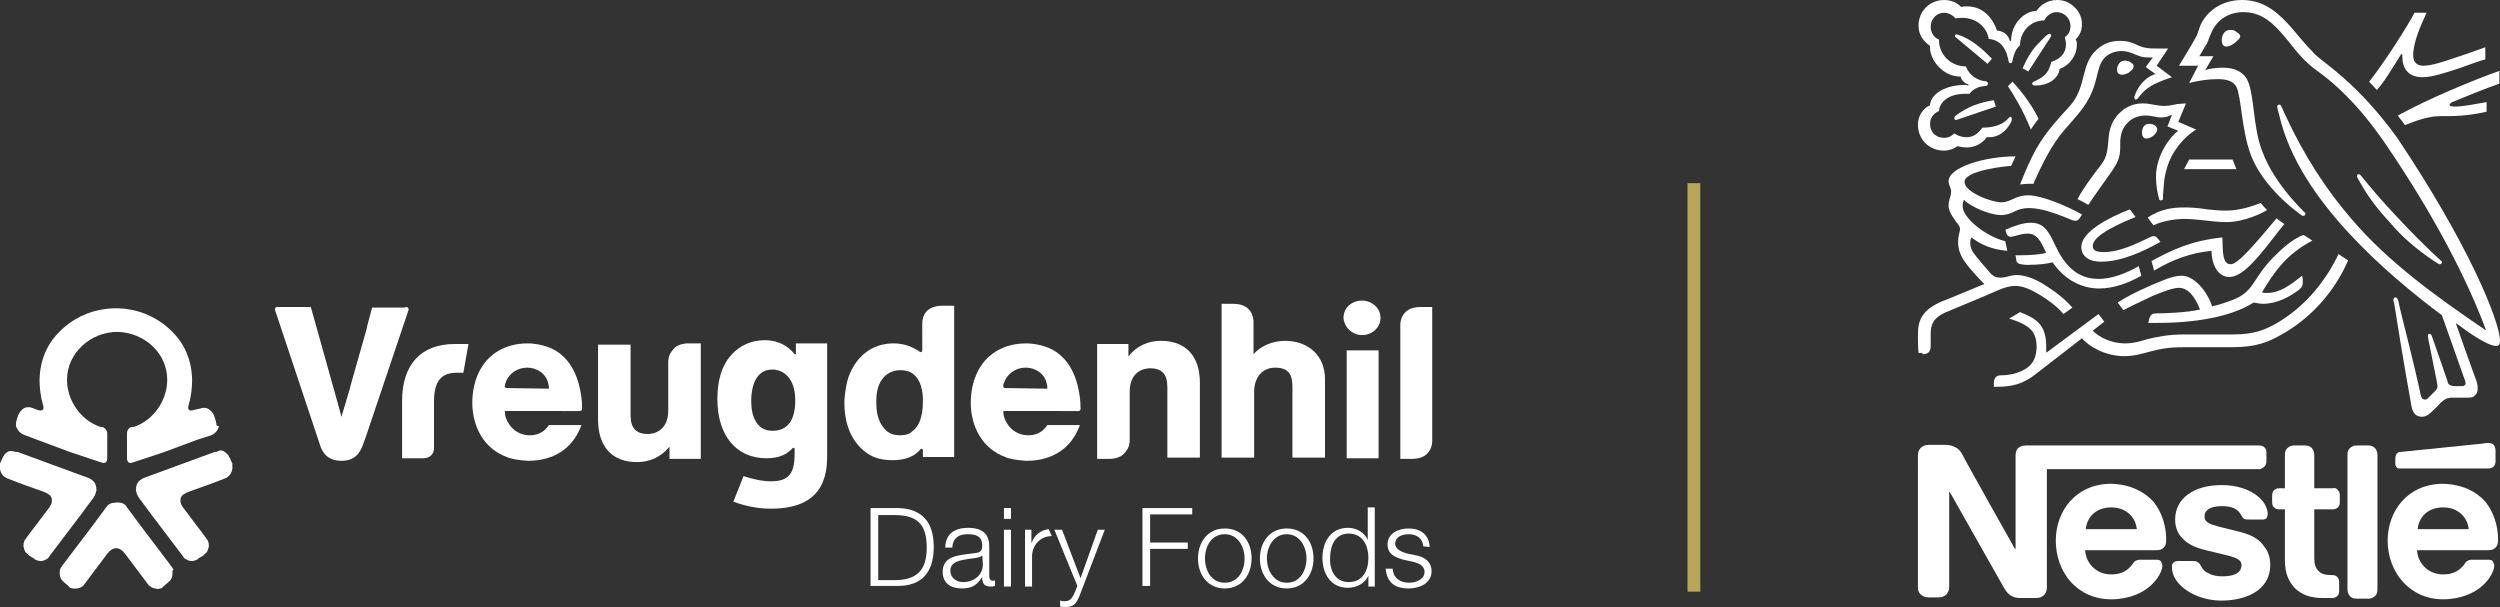 <?xml version="1.0" encoding="utf-8"?>
<!-- Generator: Adobe Illustrator 28.0.0, SVG Export Plug-In . SVG Version: 6.00 Build 0)  -->
<svg version="1.1" id="Layer_1" xmlns="http://www.w3.org/2000/svg" xmlns:xlink="http://www.w3.org/1999/xlink" x="0px" y="0px"
	 viewBox="0 0 391.7 95.1" style="enable-background:new 0 0 391.7 95.1;" xml:space="preserve">
<rect x="0" y="0" width="391.7" height="95.1" fill="#333333" stroke="none"/>
<style type="text/css">
	.st0{fill:#B8A756;}
	.st1{fill:#FFFFFF;}
</style>
<g>
	<path class="st0" d="M266.4,28.7h-2v64h2V28.7z"/>
	<path class="st1" d="M375.7,18.1c0.1,0.2,1,1.3,1.1,1.5c2-0.8,3.8-1.4,5.5-1.4c2.3,0,4.2,0,7.3-0.7V16c-1.8,0.3-3.7,0.7-4.9,0.7
		c-0.7,0-0.9-0.1-0.9-0.3c0-0.1,0.1-0.2,0.4-0.4c1.9-0.8,5.4-2.2,7.4-2.9v-2C387.4,12.6,380.4,15.5,375.7,18.1L375.7,18.1z"/>
	<path class="st1" d="M354.2,31.8c-1,0.4-3.2,1.2-5.4,1.2c-1.1,0-2-0.1-3-0.2c-1.2-0.2-2.4-0.3-3.5-0.3c-1.7,0-3.8,0.2-5.8,1.6
		l0.9,1.2c1.4-0.7,3.6-1,4.7-1c1,0,2.1,0.1,3,0.2c1.1,0.1,2.4,0.3,3.7,0.3c3,0,6-1.6,6.4-1.9C354.9,32.6,354.5,32.2,354.2,31.8
		L354.2,31.8z"/>
	<path class="st1" d="M338,20.3c0-0.2-0.1-0.4-0.3-0.6c-0.3-0.2-0.6-0.3-0.9-0.3c-0.7,0-1,0.4-1.1,0.8c-0.1,0.2-0.1,0.4-0.1,0.5
		c0,0.6,0.2,1,0.7,1C336.8,21.8,338,21,338,20.3L338,20.3z"/>
	<path class="st1" d="M356.1,40.4c-3.2,3.3-2.9,5.3-6.3,6.6c-0.8,0.3-1.9,0.7-3.2,1c-0.8-2.4-2.8-4.8-4.8-4.8c-1.4,0-3.1,0.8-5,1.6
		c-2.3,1-4.3,2.1-5,2.6l0.9,1.2c0.7-0.4,2.6-1.3,4.5-2.2c1.7-0.7,3.2-1.3,4.2-1.3c1.7,0,2.7,1.9,3.3,3.4c-2.2,0.5-5.7,0.6-6.8,0.6
		c-0.5,0-0.7,0.1-0.8,0.2s-0.3,0.4-0.4,0.8l-0.1,0.5h1.2c6,0,11.7-0.9,15.3-3.2c0.5,0.1,1,0.2,1.5,0.2c2.1,0,4.2-1.1,5.6-2.2
		c0.5-0.4,0.6-0.7,0.6-1.1c0-0.2,0-0.3,0-0.5l-0.1-0.6c-1.9,1.5-3.5,2.7-5.5,2.7c-0.3,0-0.6,0-0.8-0.1c1.9-3.1,3.7-5.9,7.9-8.1
		c-0.4-0.3-1.1-0.7-1.4-0.9C359.1,37.5,357.5,39,356.1,40.4L356.1,40.4z"/>
	<path class="st1" d="M381.2,40.8l0.8,0.5c0.1,0.1,0.2,0.1,0.3,0.1c0.2,0,0.3-0.2,0.3-0.3c0-0.1,0-0.2-0.1-0.2
		c-2.3-2.1-4.9-4.7-7.2-7.2c-1.9-2-3.7-4.1-5.4-6.2c-0.1-0.1-0.2-0.2-0.3-0.2c-0.2,0-0.3,0.1-0.3,0.3c0,0.2,0.2,0.5,0.6,1.2
		c1.2,2.1,2.7,4.1,4.6,6.1C376.3,37.1,378.7,39.1,381.2,40.8L381.2,40.8z"/>
	<path class="st1" d="M334.6,34l-0.9-1.2c-3.6,1.4-7.6,3.6-7.6,5.9c0,1.3,1,2.3,3.1,2.3c3.2,0,6.6-1.6,9.3-3.1l-0.4-0.5
		c-0.2-0.3-0.4-0.4-0.7-0.4c-0.2,0-0.4,0.1-0.6,0.2c-2.3,1.1-4.8,2.3-7.2,2.3c-1.4,0-1.7-0.4-1.7-1C327.9,36.8,332.4,34.9,334.6,34
		L334.6,34z"/>
	<path class="st1" d="M349.5,41.4c-1.4,0-1.2-2.3-1.3-4.2c-4.8,0.5-7.8,1.9-11.1,3.7l0.4,1.5c3-1.8,5.9-2.8,9-3.1
		c0,1.8,0.8,4.1,2.8,4.1c2.2,0,4.8-3.4,7.8-7.3l0.8-1c-0.4-0.3-0.9-0.6-1.2-0.9C353.4,38.1,350.7,41.4,349.5,41.4L349.5,41.4z"/>
	<path class="st1" d="M343,25l-0.8,1.5h8.2l-0.6-1.5H343z"/>
	<path class="st1" d="M362.7,8.5c-1.6-1.6-2.9-3.3-3.7-4.2c-1.7-1.9-4-4.3-7.7-4.3s-6,2.3-6.7,4.4c-0.2,0.6-0.4,1.3-0.6,1.5
		c-0.3,0.6-1.9,3.3-2.6,4.4h3L343,13c1.7-0.4,2.9-0.6,4.5-0.6c1.4,0,2.4,0.3,2.9,1.2c0.8,1.7,0.8,6.7,2.2,10.5
		c1.3,3.6,4.5,7.1,8.1,9.7c0,0,0.1,0,0.2,0c0.2,0,0.3-0.1,0.3-0.3c0-0.1,0-0.2-0.1-0.2c-3-3-5.5-6.3-6.8-10
		c-1.3-3.6-1.1-8.6-2.2-10.8c-0.8-1.5-2.4-1.9-3.8-1.9c-1.2,0-2.3,0.2-2.8,0.4l1.3-2.2h-2.2c0.5-0.8,0.9-1.6,1.2-2
		c0.2-0.4,0.3-0.9,0.6-1.5c0.8-2.1,2.7-3.4,5.1-3.4c3,0,4.8,1.9,6.5,3.9c0.8,0.9,2.1,2.8,3.7,4.2c1,1,3,2,6.1,5.2
		c1.8,1.8,3.8,4.2,6,7.4c7.7,11.3,12.8,21.3,15.7,29.1h-0.1c-8.1-5.5-15.2-10.7-20.8-17.2c-4-4.6-7.5-9.9-10.6-16.6
		c-0.2-0.5-0.4-0.9-0.6-1.3c-0.1-0.2-0.2-0.2-0.3-0.2c-0.2,0-0.3,0.1-0.3,0.3c0,0.2,0.1,0.6,0.3,1.3c1.6,7,6.1,13.3,10.9,18.5
		s10.2,9.6,14.6,12.9l3.5,9.9c0.1,0.2,0.2,0.5,0.2,0.7s0,0.3-0.2,0.4c-0.1,0.1-0.2,0.1-0.5,0.1h-1c-0.4,0-0.6-0.1-0.8-0.2
		c-0.2-0.1-0.3-0.3-0.3-0.5c-0.3-0.9-2.1-6.1-2.5-7.2c-0.1-0.2-0.2-0.3-0.3-0.3c-0.2,0-0.3,0.1-0.3,0.3c0,0.1,0,0.3,0.1,0.7
		c0.5,2.4,1,5,1.2,6c0.1,0.5,0.2,0.9,0.2,1.2s-0.1,0.5-0.3,0.7l-1.1,1.1c-0.2,0.3-0.4,0.3-0.6,0.3c-0.3,0-0.5-0.2-0.6-0.6
		c-1.2-5.7-3.1-12.7-3.5-14.7c-0.1-0.4-0.2-0.7-0.5-0.7c-0.2,0-0.3,0.2-0.3,0.4c0,0.1,0,0.3,0.1,0.4c0.3,2,1.5,9.4,2.7,16.1
		c0.2,1.2,0.7,1.8,1.7,1.8c0.4,0,0.9-0.2,1.3-0.6c0.7-0.7,0.9-0.8,1.6-1.6c0.6-0.5,0.9-0.8,1.9-0.8h2.4c0.6,0,0.9-0.1,1.1-0.4
		c0.3-0.2,0.4-0.6,0.4-1.1s-0.1-0.9-0.3-1.4c-0.6-1.6-2.6-7.2-3.1-8.7h0.1c2,1.5,4.9,3.5,6.2,3.5c0.4,0,0.6-0.2,0.6-0.8
		c0-3-4.9-15.1-16.1-31.8C369.3,12.9,364.1,9.9,362.7,8.5L362.7,8.5z"/>
	<path class="st1" d="M376.2,8.5h0.2c0,0.1,0,0.2,0,0.4c0,1.8,0.9,3.2,3.2,3.2c1.4,0,3.6-0.7,5.7-1.4c1.7-0.6,3.3-1.2,4.1-1.4V7.4
		c-0.9,0.3-2.7,1-4.6,1.6c-2,0.7-3.9,1.3-5.1,1.3s-1.6-0.7-1.6-1.7c0-2,1.3-4.9,2.1-6.6h-1.9c-1,2-5,8.2-7.1,10.8l1.2,1.3
		C373.6,12.8,374.9,10.6,376.2,8.5L376.2,8.5z"/>
	<path class="st1" d="M389.9,73.4c0.3,0,0.6-0.1,0.8-0.3c0.2-0.2,0.3-0.5,0.3-0.8v-1.5c0-0.6-0.1-0.9-0.3-1.1
		c-0.2-0.2-0.5-0.3-0.8-0.3c-0.2,0-0.5,0-0.9,0.1l-12.8,1.3c-0.4,0-0.5,0.1-0.7,0.3c-0.1,0.2-0.2,0.4-0.2,0.7v0.8
		c0,0.3,0.1,0.5,0.2,0.6c0.1,0.2,0.3,0.2,0.6,0.2H389.9L389.9,73.4z"/>
	<path class="st1" d="M317.2,57.9c-1.1,0.6-2.4,0.9-3.6,0.9c-0.5,0-0.7,0.1-0.9,0.3c-0.2,0.2-0.3,0.5-0.3,0.9v0.6h0.4
		c2.2,0,4.1-0.3,6.3-2.1l7.1-5.5c1,1.2,3.6,2.8,6.6,2.8c1.7,0,2.8-0.4,4.4-0.8c1.2-0.3,2.4-0.6,5-0.6h7.5c3.8,0,5.7-0.8,7.8-2
		c4.5-2.5,8.3-6.7,10.4-11.6c-0.6-0.4-1.1-0.7-1.5-1c-2.4,5.1-6.1,8.8-9.8,10.9c-1.8,1-3.4,1.7-6.8,1.7h-7.5c-2.7,0-4.4,0.4-5.7,0.7
		c-1.4,0.4-2.3,0.7-3.7,0.7c-2.1,0-4.1-1-5-2l1.8-1.4l-0.9-1.2c-0.5,0.4-6.8,5-8.1,6h-0.1c0-0.3,0-0.6,0-0.9c0-3.5-1.6-4.4-4.1-5.4
		l-1.7,1c3.4,1.1,4.3,2.1,4.3,4.6C319,56.5,318.2,57.3,317.2,57.9L317.2,57.9z"/>
	<path class="st1" d="M315.8,40l0.1,0.7c0,0.3,0.2,0.5,0.4,0.6c0.3,0.1,0.7,0.2,1.4,0.2c1.8,0,3.2-0.2,3.9-0.4
		c2,2.9,4.7,4.1,7.3,4.1c2.2,0,4.5-0.8,6.6-2l-0.4-1.5c-2.1,1.2-4.3,2-6.3,2c-2.2,0-4.1-0.9-5.7-3.3c-0.7-1-1.2-2.3-1.8-3.4
		c-0.8-1.4-1.6-2.1-3.1-2.1c-1.3,0-2.6,0.5-4,1.1l0.1,0.3c0.1,0.5,0.3,0.8,0.8,0.8c0.2,0,0.4-0.1,0.5-0.1c0.8-0.2,1.3-0.4,2.1-0.4
		c1.2,0,1.8,0.7,2.6,2.4l0.3,0.6c-0.8,0.3-2.8,0.4-4.2,0.4L315.8,40L315.8,40z"/>
	<path class="st1" d="M349.4,4.7c-1,0-1.3,1-1.3,1.6c0,0.5,0.2,1,0.7,1s1-0.3,1.5-0.7c0.4-0.4,0.7-0.6,0.7-0.9s-0.3-0.5-0.6-0.7
		C350.1,4.7,349.8,4.7,349.4,4.7L349.4,4.7z"/>
	<path class="st1" d="M371.1,69.8h-1.9c-0.5,0-0.8,0.2-1.1,0.5c-0.2,0.2-0.3,0.5-0.3,1v21c0,0.4,0.1,0.7,0.3,1
		c0.2,0.3,0.6,0.5,1.1,0.5h1.9c0.5,0,0.8-0.2,1.1-0.5c0.2-0.2,0.3-0.5,0.3-1v-21c0-0.4-0.1-0.7-0.3-1
		C371.9,70,371.6,69.8,371.1,69.8z"/>
	<path class="st1" d="M354.8,73.1c0.2-0.2,0.3-0.5,0.3-0.8v-1.4c0-0.4-0.1-0.6-0.3-0.8c-0.2-0.2-0.4-0.3-0.8-0.3h-36.6
		c-0.6,0-1,0.2-1.3,0.5c-0.2,0.3-0.3,0.6-0.3,1.1V86h-0.1c0,0-8-14.2-8.3-14.9c-0.3-0.5-0.6-0.8-1-1s-0.8-0.4-1.6-0.4h-2.6
		c-0.6,0-1,0.2-1.3,0.5c-0.2,0.3-0.4,0.6-0.4,1.1V92c0,0.5,0.1,0.8,0.4,1.1s0.7,0.5,1.3,0.5h1.5c0.6,0,1-0.2,1.3-0.5
		c0.2-0.3,0.4-0.6,0.4-1.1V77.1h0.1c0,0,8.3,14.7,8.6,15.2c0.5,0.8,1.2,1.4,2.4,1.4h2.5c0.6,0,1-0.2,1.3-0.5
		c0.2-0.3,0.4-0.6,0.4-1.1V73.5h33.5C354.3,73.4,354.6,73.3,354.8,73.1L354.8,73.1z"/>
	<path class="st1" d="M330.8,75.8c-5.6,0-8.7,4.3-8.7,8.9c0,4.9,3.3,9.2,8.7,9.2c2.7,0,5.3-1,6.8-2.8c0.7-0.8,1.2-1.8,1.2-2.5
		c0-0.2-0.1-0.4-0.2-0.6c-0.1-0.2-0.3-0.3-0.7-0.3h-2.6c-0.5,0-0.9,0.2-1.1,0.6c-0.8,1.1-1.8,1.7-3.4,1.7c-2.4,0-4-1.8-4.1-3.8h11.2
		c0.5,0,0.8-0.1,1.1-0.4c0.3-0.3,0.4-0.6,0.4-1.3c0-2.1-0.7-4.3-2-5.9C335.9,77,333.8,75.9,330.8,75.8L330.8,75.8z M326.8,82.9
		c0.2-2,1.7-3.4,4-3.4s3.8,1.5,4,3.4H326.8z"/>
	<path class="st1" d="M309.8,7.1c-0.9-0.7-1.9-1.3-3.1-1.7c-0.1,0-0.1,0-0.2,0c-0.2,0-0.2,0.1-0.2,0.2s0,0.2,0.2,0.3
		c1.4,1.2,4.1,3.4,4.9,4.1l0.7-0.8C311.3,8.4,310.6,7.7,309.8,7.1L309.8,7.1z"/>
	<path class="st1" d="M301.2,55.5c1.2,0,1.3-0.7,1.3-1.4c0-0.5,0-1,0-1.6c0-1.3,0.1-2.5,2.2-3.5c0.9-0.4,5.1-2.1,8.3-3.5
		c0.9-0.4,1.8-0.7,2.8-0.7c1.1,0,2.3,0.5,3.8,1.4c1.3,0.8,2.7,1.8,3.7,3l1.4-1c-1.2-1.4-2.8-2.6-4.4-3.6s-3.1-1.5-4.3-1.5
		c-0.5,0-1,0.1-1.3,0.2c-0.4,0.1-0.8,0.2-1.3,0.2c-0.6,0-1.1-0.1-1.8-1c-0.3-0.3-2-2.3-2.4-2.9c-0.2-0.3-0.5-0.8-0.5-1.5
		c0-0.3,0-0.6,0.2-0.9c1.5,1.2,3.3,1.9,5.6,2.1l-0.3-1.5c-3.2-0.8-6.7-3.7-6.7-5.5c0-0.4,0.1-0.7,0.2-1c1.2,1.2,4.2,2.4,5.8,2.4
		c0.9,0,1.6-0.3,2.2-0.6c0.6-0.3,1.3-0.5,2.2-0.5c2.1,0,4.6,1,6.8,1.9c0.1,0,0.3,0.1,0.4,0.1c0.4,0,0.6-0.2,0.8-0.5l0.3-0.5
		c-2.5-1.4-6.4-3-8.4-3c-0.9,0-1.6,0.2-2.2,0.5c-0.7,0.3-1.3,0.6-2,0.6c-1.6,0-5.8-1.6-5.8-3.2c0-1.8,6.6-2.5,7.3-2.5l0.7-1.5
		c-4.8,0-10.5,1.7-10.5,3.9c0,0.6,0.4,1,0.4,1.6c0,0.8-0.4,1.3-0.4,2.2c0,0.6,0.3,1.3,0.8,2c0.4,0.7,1,1.1,1,1.7
		c0,0.4-0.3,0.9-0.3,2c0,2.2,1.2,3.5,3.6,6.1l0.5,0.5c-2,0.8-5.7,2.4-6.6,2.7c-3,1.3-3.8,2.8-3.8,5.2c0,0.9,0,2,0.1,2.9h0.6V55.5z"
		/>
	<path class="st1" d="M382.8,75.8c-5.6,0-8.7,4.3-8.7,8.9c0,4.9,3.4,9.2,8.7,9.2c2.7,0,5.3-1,6.8-2.8c0.7-0.8,1.2-1.8,1.2-2.5
		c0-0.2-0.1-0.4-0.2-0.6c-0.1-0.2-0.3-0.3-0.7-0.3h-2.6c-0.5,0-0.9,0.2-1.1,0.6c-0.8,1.1-1.8,1.7-3.4,1.7c-2.4,0-4-1.8-4.1-3.8h11.2
		c0.5,0,0.8-0.1,1.1-0.4c0.3-0.3,0.4-0.6,0.4-1.3c0-2.1-0.7-4.3-2-5.9C388,77,385.8,75.9,382.8,75.8L382.8,75.8z M378.8,82.9
		c0.2-2,1.7-3.4,4-3.4s3.8,1.5,4,3.4H378.8z"/>
	<path class="st1" d="M341.1,16.3c-0.8,0.2-1.4,0.3-2.1,0.3c-0.4,0-1-0.1-1.6-0.2c-0.5-0.1-1-0.2-1.7-0.2c-1.3,0-2.6,0.5-3.5,1.4
		c-1.7,1.6-1.8,3.4-1.9,4.9c-0.2,2.1-0.5,2.6-1.7,4.1c-0.9,1.2-2.2,2.9-3.1,4.6c0.3,0.1,1.3,0.7,1.7,0.9c1.1-1.7,2.6-3.7,3.7-5.3
		c0.9-1.4,1.3-2,1.3-3.9c0-0.3,0-0.6,0-0.9c0.1-1,0.3-2,1.3-2.9c0.7-0.7,1.7-1,2.7-1s1.5,0.3,2.4,0.3c0.6,0,1-0.1,1.4-0.3l0.3-0.1
		l-0.7,1.8l1.7,0.7c-1.1,0.7-3.5,3.7-3.5,7.2c0,1.3,0.2,2.4,0.5,3.5c0,0.1,0.1,0.2,0.3,0.2c0.2,0,0.3-0.1,0.3-0.3v-0.4
		c0.1-1.1,0.1-2.8,0.6-4.3c0.7-2.6,2.7-5,4.6-6.1l-2.8-1.2l1.2-2.9L341.1,16.3L341.1,16.3z"/>
	<path class="st1" d="M351.2,83.4l-3.6-0.9c-1.5-0.4-2.2-0.7-2.2-1.6s0.8-1.6,2.7-1.6c1.1,0,2.1,0.2,2.7,0.9
		c0.5,0.6,0.4,0.8,0.8,1.1c0.2,0.1,0.5,0.1,1,0.1h1.8c0.3,0,0.5,0,0.7-0.2c0.1-0.1,0.2-0.4,0.2-0.7c0-0.8-0.5-1.9-1.5-2.7
		c-1.3-1.1-3.3-1.8-5.7-1.8c-4.4,0-7.3,2.1-7.3,5.4c0,1.2,0.4,2.2,1.1,2.9c0.8,0.9,2,1.5,3.7,1.9l3.7,0.9c1,0.3,1.9,0.6,1.9,1.4
		c0,1.4-1.4,1.8-3,1.8c-0.8,0-1.5-0.1-2.2-0.5c-0.5-0.2-0.8-0.5-1.1-1c-0.2-0.4-0.3-0.6-0.7-0.8c-0.2-0.1-0.5-0.1-0.9-0.1h-2
		c-0.4,0-0.6,0.1-0.8,0.3c-0.2,0.2-0.2,0.4-0.2,0.7c0,0.6,0.2,1.4,0.8,2.2c1.2,1.6,3.8,3,7,3c3.3,0,7.6-1.3,7.6-5.6
		c0-1.1-0.3-2.1-0.9-2.8C354.1,84.6,353,83.9,351.2,83.4L351.2,83.4z"/>
	<path class="st1" d="M365.5,76.5h-2.9v-5.2c0-0.4-0.1-0.7-0.3-1c-0.2-0.3-0.6-0.5-1.1-0.5h-1.8c-0.5,0-0.8,0.2-1.1,0.5
		c-0.2,0.2-0.3,0.5-0.3,1v5.2h-0.9c-0.3,0-0.6,0.1-0.8,0.3c-0.2,0.2-0.3,0.5-0.3,0.8v1.1c0,0.4,0.1,0.6,0.3,0.8
		c0.2,0.2,0.4,0.3,0.8,0.3h0.9v8c0,2.1,0.6,3.3,1.6,4.4c1,0.9,2.2,1.5,4.4,1.5h1.4c0.3,0,0.6-0.1,0.8-0.3c0.2-0.2,0.3-0.4,0.3-0.8
		v-1.4c0-0.4-0.1-0.6-0.3-0.8c-0.2-0.2-0.4-0.3-0.8-0.3h-0.2c-0.9,0-1.5-0.2-1.9-0.6c-0.5-0.5-0.7-1.1-0.7-2v-7.7h2.9
		c0.3,0,0.6-0.1,0.8-0.3c0.2-0.2,0.3-0.4,0.3-0.8v-1.1c0-0.4-0.1-0.6-0.3-0.8C366.1,76.5,365.8,76.4,365.5,76.5L365.5,76.5z"/>
	<path class="st1" d="M321.9,19.3c-2.3,2.7-3.5,4.8-5.4,9.6c0.3,0,0.8-0.1,1.3-0.1c0.2,0,0.5,0,0.8,0l0.2-0.5c1.1-2.4,2.6-5.6,4.7-8
		l0.7-0.8c2.2-2.5,3.5-4,4.3-7.4c0.3-1.2,0.5-2.3,1.3-3.1c0.7-0.7,1.7-1,2.6-1c0.8,0,1.4,0.2,2.3,0.6c0.8,0.3,1.1,0.4,1.9,0.4
		c0.3,0,0.5,0,0.7,0l-1.1,1.5l1.5,1.1c-1.9,0.6-2.9,2.4-3.2,3.3c-0.1,0.2-0.1,0.3-0.1,0.4s0.1,0.3,0.2,0.3c0.2,0,0.4-0.2,0.6-0.5
		c0.9-1.1,1.7-1.9,5.1-3l-2.4-1.8l1.8-2.7H338c-1.1,0-1.8,0-2.8-0.4c-1.3-0.6-1.9-0.8-3.1-0.8c-1.4,0-2.7,0.5-3.7,1.5
		c-1.2,1.1-1.6,2.6-2,4.2c-0.3,1.3-0.7,2.6-1.6,3.9C324.2,16.8,323.6,17.3,321.9,19.3L321.9,19.3z"/>
	<path class="st1" d="M314.6,13.5c0.8,1.2,2.3,3.6,3.6,6.8c0.2-0.4,1-1.4,1.2-1.7c-1.2-2.5-3.2-4.9-4.1-5.8L314.6,13.5z"/>
	<path class="st1" d="M333.5,11.4c0.4-0.3,0.8-0.6,0.8-1c0-0.2-0.1-0.4-0.3-0.5c-0.3-0.3-0.7-0.4-1.1-0.4c-0.8,0-1.2,0.8-1.2,1.4
		c0,0.5,0.2,0.8,0.8,0.8C332.8,11.7,333.2,11.6,333.5,11.4L333.5,11.4z"/>
	<path class="st1" d="M306.2,18.5c0,0.1,0.1,0.3,0.2,0.3s0.2,0,0.4-0.1l5.9-2l-0.3-1c-2.4,0.4-4.1,1-6.1,2.5
		C306.3,18.3,306.2,18.4,306.2,18.5L306.2,18.5z"/>
	<path class="st1" d="M308,13.3c-3.9,0-5.6,1.9-5.6,3.2c-1.2,0.5-1.9,1.8-1.9,3c0,2.4,1.8,4.1,4.1,4.1c0.8,0,1.6-0.3,2.1-0.7
		c0.4,0.1,0.9,0.2,1.4,0.2c1.1,0,2.3-0.4,3.2-1.6c0.1,0,0.2,0,0.4,0c1.4,0,2.6-0.9,3.3-2.2c0.2-0.3,0.2-0.5,0.2-0.7
		s-0.1-0.3-0.2-0.3c-0.2,0-0.2,0.2-0.7,0.6c-0.9,0.8-2.3,1.1-3.7,1.1c-0.7,1-1.5,1.5-2.5,1.5c-0.7,0-1.3-0.2-1.9-0.6
		c-0.5,0.5-1,0.7-1.6,0.7c-1.3,0-2.2-0.9-2.2-2.2c0-0.9,0.6-1.7,1.4-2c0.1-1.6,1.8-2.7,4-2.7c0.3,0,0.6,0,0.8,0
		c0.3-0.5,1.1-1.1,2.2-1.2c0.2,0,0.4,0,0.5-0.1s0.2-0.2,0.2-0.3c0-0.1-0.1-0.2-0.2-0.3c-0.1-0.1-0.3-0.1-0.5-0.1
		c-1-0.2-2.2-0.8-2.8-2.3c-2.4,0-4.2-1.9-4.2-4.1V6.2c-0.8-0.3-1.3-1.1-1.3-2c0-1.2,0.9-2.2,2.1-2.2c0.7,0,1.4,0.4,1.8,0.9
		c0.3-0.1,0.7-0.1,1.1-0.1c1.8,0,3.7,1.1,4.1,3.3c2.3,0.2,2.8,2.2,3,3c0.1,0.4,0.1,0.8,0.4,0.8s0.3-0.3,0.4-0.8
		c0.2-0.8,0.5-1.5,1.1-2c0-2.1,1.6-3.9,3.8-3.9c0.3-0.7,1.1-1.3,1.9-1.3c1.2,0,2.2,0.9,2.2,2.2c0,0.7-0.3,1.4-0.9,1.7
		c0.1,0.4,0.2,0.8,0.2,1.1c0,1.4-0.8,2.3-2.3,2.8c-0.2,0.8-0.5,1.6-1.1,2.1c-1,0.9-1.9,0.9-1.9,1.3c0,0.2,0.1,0.3,0.6,0.3
		c1.8,0,3.5-1,3.7-2.6c1.7-0.6,2.7-2.3,2.7-3.7c0-0.4,0-0.7-0.2-0.9c0.5-0.5,1-1.2,1-2.4c0-1-0.4-2-1.2-2.7
		c-0.7-0.7-1.6-1.1-2.7-1.1c-1.6,0-2.7,0.9-3.2,1.7c-1.8,0-4,1.9-4,4.7h-0.2c-0.2-1-1.2-1.6-2-1.6c-0.7-2-2.2-3.8-4.7-3.8
		c-0.3,0-0.6,0-0.9,0.1c-0.7-0.7-1.6-1.1-2.7-1.1c-2.2,0-4,1.7-4,4c0,1.4,0.6,2.3,1.8,3.2c0,0,0,0.2,0,0.3c0,1.8,1.9,4.5,4.8,4.5
		c0,0.4,0.6,1.1,1.2,1.2v0.2L308,13.3L308,13.3z"/>
	<path class="st1" d="M321.4,5.6c0-0.1-0.1-0.3-0.3-0.3c-0.1,0-0.2,0.1-0.4,0.2c-0.6,0.5-1.1,1.1-1.7,1.7c-0.8,0.9-1.5,2.1-2.1,3.5
		l0.9,0.5c0.6-0.9,2.5-3.9,3.5-5.4C321.3,5.7,321.4,5.6,321.4,5.6z"/>
	<path class="st1" d="M137.6,90.9h2.5c3.5,0,5.1-1.5,5.1-5.1c0-3.7-1.5-5.1-5.1-5.1h-2.5L137.6,90.9L137.6,90.9z M136.4,79.6h4.3
		c3.7,0.1,5.6,2.1,5.6,6.1s-1.9,6.1-5.6,6.1h-4.3L136.4,79.6L136.4,79.6z"/>
	<path class="st1" d="M153.9,87L153.9,87c-0.2,0.3-0.6,0.3-0.9,0.4c-1.8,0.3-4.1,0.3-4.1,2c0,1.1,0.9,1.8,2,1.8
		c1.7,0,3.1-1.1,3.1-2.8L153.9,87L153.9,87z M148.1,85.7c0.1-2.1,1.5-3,3.6-3c1.6,0,3.3,0.5,3.3,2.9v4.7c0,0.4,0.2,0.7,0.6,0.7
		c0.1,0,0.2,0,0.3-0.1v0.9c-0.3,0.1-0.4,0.1-0.7,0.1c-1.1,0-1.3-0.6-1.3-1.5l0,0c-0.8,1.2-1.5,1.8-3.2,1.8s-3-0.8-3-2.6
		c0-2.5,2.4-2.6,4.8-2.9c0.9-0.1,1.4-0.2,1.4-1.2c0-1.5-1-1.8-2.3-1.8c-1.4,0-2.3,0.6-2.4,2.1h-1.1V85.7z"/>
	<path class="st1" d="M157.3,91.9h1.1V83h-1.1V91.9z M157.3,81.3h1.1v-1.7h-1.1V81.3z"/>
	<path class="st1" d="M165.2,83h1.2l2.9,7.6L172,83h1.1l-3.9,10.2c-0.6,1.5-1,1.9-2.3,1.9c-0.4,0-0.6,0-0.8-0.1v-0.9
		c0.3,0.1,0.5,0.1,0.7,0.1c1,0,1.2-0.6,1.6-1.4l0.4-1L165.2,83L165.2,83z"/>
	<path class="st1" d="M179,79.6h7.8v1h-6.6V85h5.9v1h-5.9v5.8H179L179,79.6L179,79.6z"/>
	<path class="st1" d="M188.8,87.5c0,1.9,1,3.8,3.1,3.8s3.1-1.9,3.1-3.8c0-1.9-1.1-3.8-3.1-3.8C189.8,83.7,188.8,85.6,188.8,87.5z
		 M196.1,87.5c0,2.5-1.5,4.7-4.2,4.7s-4.2-2.2-4.2-4.7s1.5-4.7,4.2-4.7S196.1,84.9,196.1,87.5z"/>
	<path class="st1" d="M198.5,87.5c0,1.9,1.1,3.8,3.1,3.8c2.1,0,3.1-1.9,3.1-3.8c0-1.9-1.1-3.8-3.1-3.8S198.5,85.6,198.5,87.5z
		 M205.8,87.5c0,2.5-1.5,4.7-4.2,4.7s-4.2-2.2-4.2-4.7s1.5-4.7,4.2-4.7S205.8,84.9,205.8,87.5z"/>
	<path class="st1" d="M211.3,91.2c2.3,0,3.1-1.9,3.1-3.8c0-1.8-0.8-3.8-3.1-3.8c-2.1,0-2.9,1.9-2.9,3.8
		C208.3,89.3,209.2,91.2,211.3,91.2z M215.4,91.9h-1v-1.7l0,0c-0.5,1.2-1.9,1.9-3.2,1.9c-2.7,0-4-2.2-4-4.7s1.3-4.7,4-4.7
		c1.3,0,2.6,0.7,3.1,1.9l0,0v-5.1h1.1V91.9L215.4,91.9z"/>
	<path class="st1" d="M223,85.6c-0.1-1.3-1.1-1.9-2.3-1.9c-1,0-2.1,0.4-2.1,1.5c0,0.9,1.1,1.3,1.8,1.5l1.4,0.3
		c1.2,0.2,2.5,0.9,2.5,2.5c0,1.9-1.9,2.7-3.6,2.7c-2.1,0-3.4-0.9-3.6-3.1h1.1c0.1,1.5,1.2,2.2,2.6,2.2c1,0,2.4-0.5,2.4-1.7
		c0-1-1-1.4-1.9-1.6l-1.4-0.3c-1.4-0.4-2.5-0.9-2.5-2.4c0-1.8,1.8-2.5,3.3-2.5c1.8,0,3.2,0.9,3.3,2.9L223,85.6L223,85.6z"/>
	<path class="st1" d="M164.1,60.9c0-0.1,0-0.5-0.1-0.8c-0.3-1.5-1.7-2.5-3.3-2.5c-1.5,0-2.9,0.9-3.4,2.4c-0.1,0.1-0.1,0.3-0.1,0.4
		c-0.1,0.2,0.1,0.4,0.3,0.4L164.1,60.9L164.1,60.9z M157.2,64.4c0,0.8,0.2,1.4,0.7,2.1c1,1.5,2.5,1.7,3.2,1.7c1.8,0,2.6-1,3-1.6h5.1
		c-1.9,5.2-6.5,5.6-8.4,5.6c-1.5-0.1-2.7-0.3-3.3-0.6c-3.6-1.3-5.4-4.8-5.4-8.5c0-1,0.1-3.8,1.9-6.2c0.9-1.2,3-3.1,6.8-3.1
		c0.6,0,2,0.1,3.5,0.7c1.7,0.7,3.9,2.5,4.7,6.6l0,0c0.1,0.5,0.3,1.5,0.3,2.8c0,0.1,0,0.2,0,0.2c0,0.2-0.2,0.3-0.3,0.3H157.2
		L157.2,64.4z"/>
	<path class="st1" d="M137.3,63.1c0,2.2,0.6,3.3,1.3,4.1c0.6,0.7,1.4,1,2.4,1s1.7-0.3,1.9-0.6c1-0.7,1.7-2.1,1.7-4.7
		c0-0.4,0.1-2.9-1.4-4.2c-0.3-0.3-1-0.7-2.1-0.7C139.2,58,137.2,59.3,137.3,63.1 M149.5,47.9v23.7h-4.9c0,0,0-0.5,0-1
		c0-0.4-0.3-0.3-0.4-0.2c-0.2,0.3-0.4,0.4-0.6,0.6c-1.3,1.1-3.3,1.1-3.7,1.1c-0.5,0-1.9,0-3.2-0.6c-2-1-4.4-3.4-4.4-8.4
		c0-0.6,0.1-2.2,0.6-3.9c1.1-3.2,3.6-5.4,7.1-5.4c1.9,0,3.1,0.7,3.8,1.1c0.4,0.3,0.7,0.5,0.7-0.2V51v-0.3c0-1.1,0.5-2.8,3.2-2.8
		L149.5,47.9L149.5,47.9z"/>
	<path class="st1" d="M73.4,53.9h-2.2c-5.2,0-8.2,3.2-8.2,8.9v9h3.3c1.1,0,1.7-0.7,1.7-1.6v-7.3c0-3.4,1.3-4.5,3.6-4.5h1L73.4,53.9z
		"/>
	<path class="st1" d="M63.3,48.2h-5l-0.8,3c0,0.1,0,0.1,0,0.1l-0.1,0.4L57,53.1l-2.1,7.4v0.1l-1.4,4.7l-0.6-2.2l-4.2-15h-5.3
		c-0.2,0-0.4,0.2-0.3,0.5L49,66.3l1.1,3.3c0.4,1.4,1.3,2.6,3.4,2.6c2.1,0,2.9-1.2,3.4-2.6l0.4-1.1L64,48.6c0.1-0.2-0.1-0.5-0.3-0.5
		L63.3,48.2L63.3,48.2z"/>
	<path class="st1" d="M201.3,53.4c-2,0-3.9,0.9-4.9,2.1v-0.3v-4.4c0,0,0,0,0-0.1v-0.3c0-0.4-0.1-0.8-0.3-1.3
		c-0.4-0.8-1.2-1.5-2.9-1.5h-1.8v24.1h5.1V61.4c0-2.3,1.3-3.8,3.3-3.8c2.5,0,2.7,1.6,2.7,3.2v10.9h5.1V59.4
		C207.6,55.8,205.1,53.4,201.3,53.4"/>
	<path class="st1" d="M224.4,48.1h-1.8c-1.7,0-2.5,0.7-2.9,1.5c-0.2,0.4-0.3,0.9-0.3,1.3v0.3c0,0.1,0,0.1,0,0.1v20.6h1.8
		c1.7,0,2.5-0.7,2.9-1.5c0.2-0.4,0.3-0.9,0.3-1.2v-0.3c0-0.1,0-0.1,0-0.1V48.1L224.4,48.1z"/>
	<path class="st1" d="M213.4,52.5c1.6,0,2.9-1.2,2.9-2.7s-1.3-2.7-2.9-2.7s-2.9,1.1-2.9,2.7C210.6,51.3,211.9,52.5,213.4,52.5z"/>
	<path class="st1" d="M216,54.9h-5v0.6v15.3v1h5v-0.6V55.9V54.9z"/>
	<path class="st1" d="M121,67.5c-2.5,0-3.3-2.4-3.3-4.6c0-3.2,1.2-5,3.3-5c1.7,0,3.6,1.3,3.6,4.8C124.6,66.7,122.7,67.5,121,67.5z
		 M129.6,70.6V53.8h-4.9v1.6c0,0.1-0.1,0.1-0.2,0.1c-1.1-1.4-2.7-2.2-4.7-2.2s-3.9,0.8-5.2,2.3c-1.5,1.6-2.2,4-2.2,6.9
		c0,5.7,2.9,9.3,7.7,9.3c2.1,0,3.3-0.7,4.1-1.6c0.1-0.1,0.3,0,0.3,0.1v0.8c0,2.6-0.6,4.2-3.3,4.3c-1.6,0.1-3.5-0.4-4.7-0.8l-1.6,4
		c1.6,0.6,3.6,1.1,5.9,1.1C129.9,79.7,129.6,73.3,129.6,70.6"/>
	<path class="st1" d="M109.8,53.8h-1.9c-1,0-1.8,0.3-2.2,0.7c-0.3,0.3-0.5,0.6-0.7,0.9c-0.2,0.4-0.3,0.9-0.3,1.3V57
		c0,0.1,0,0.1,0,0.1v4.4l0,0V64v0.2v0.1c0,3.4-2.5,3.7-3.2,3.7c-1.8,0-2.7-0.9-2.7-2.9V54h-5.1v11.7c0,4.3,2.2,6.7,6.1,6.7
		c2,0,3.7-0.8,4.9-2.2c0.1-0.1,0.1-0.1,0.2-0.2v1.9h4.9V53.8L109.8,53.8z"/>
	<path class="st1" d="M181.9,53.4c-2,0-3.7,0.8-4.9,2.2c0,0.1-0.1,0.1-0.2,0.2v-1.9h-4.9v18h1.9c1,0,1.7-0.3,2.2-0.7
		c0.3-0.3,0.5-0.6,0.7-0.9c0.2-0.4,0.3-0.9,0.3-1.3v-0.3v-7.2v-0.1c0-3.4,2.5-3.7,3.2-3.7c1.8,0,2.7,0.9,2.7,2.9v11.1h5.1V60
		C188,55.8,185.8,53.4,181.9,53.4"/>
	<path class="st1" d="M86,60.9c0-0.1,0-0.5-0.1-0.8c-0.3-1.5-1.7-2.5-3.3-2.5c-1.5,0-2.9,0.9-3.4,2.4c0,0.1-0.1,0.3-0.1,0.4
		c-0.1,0.2,0.1,0.4,0.3,0.4L86,60.9L86,60.9z M79.1,64.4c0,0.8,0.2,1.4,0.7,2.1c1,1.5,2.5,1.7,3.2,1.7c1.8,0,2.6-1,3-1.6h5.1
		c-1.9,5.2-6.5,5.6-8.4,5.6c-1.5-0.1-2.7-0.3-3.3-0.6c-3.6-1.3-5.4-4.8-5.4-8.5c0-1,0.1-3.8,1.9-6.2c0.9-1.2,3-3.1,6.8-3.1
		c0.6,0,2,0.1,3.5,0.7c1.7,0.7,3.9,2.5,4.7,6.6l0,0c0.1,0.5,0.3,1.5,0.3,2.8c0,0.1,0,0.2,0,0.2c0,0.2-0.2,0.3-0.4,0.3H79.1
		L79.1,64.4z"/>
	<path class="st1" d="M33.9,66.5c0-0.3-0.1-0.5-0.1-0.5l0,0v-0.1L33.5,65c0,0,0-0.1-0.1-0.1v-0.1c0,0,0-0.1-0.1-0.1
		c0,0-0.3-0.5-0.8-0.7c-0.2-0.1-0.5-0.1-0.6-0.1c-0.3,0-0.4,0.1-0.5,0.1l-0.9,0.2c-0.6,0.2-0.8,0.1-0.9,0c-0.2-0.2-0.1-0.6,0-0.9
		c0.3-1,0.5-2.5,0.5-3.6c0-2.9-1-5.6-3-7.6c-2-2.1-4.7-3.4-7.4-3.7c0,0-0.7-0.1-1.5-0.1s-1.6,0.1-1.6,0.1c-2.7,0.3-5.4,1.6-7.4,3.7
		c-2,2-3,4.7-3,7.6c0,1.1,0.2,2.6,0.5,3.6c0.1,0.3,0.2,0.7,0,0.9c-0.1,0.1-0.4,0.2-0.9,0L5,63.9c0,0-0.2-0.1-0.5-0.1
		c-0.2,0-0.4,0-0.6,0.1c-0.5,0.2-0.8,0.7-0.8,0.7s0,0.1-0.1,0.1v0.1c0,0,0,0.1-0.1,0.1l-0.3,0.9v0.1l0,0c0,0-0.1,0.2-0.1,0.5l0,0
		c0,0,0,0,0,0.1s0,0.1,0,0.2c0,0.1,0,0.2,0.1,0.3c0.2,0.5,0.6,0.8,0.6,0.8l0,0c0.1,0.1,0.3,0.2,0.5,0.3l2.1,0.8l5.1,1.9l5.1,1.7
		c0.7,0.2,0.8-0.4,0.8-0.7v-3.9c0-0.4-0.3-0.8-0.7-1c-0.1,0-0.1,0-0.2,0h-0.1c-0.4-0.1-0.8-0.3-1.2-0.5c-2.4-1.3-4.1-4-4.1-6.9
		c0-4.2,3.7-7.5,7.9-7.5c4.2,0.1,7.8,3.3,7.8,7.5c0,2.9-1.7,5.6-4.1,6.9c-0.4,0.2-0.8,0.4-1.2,0.5h-0.1c-0.1,0-0.1,0-0.2,0
		c-0.4,0.1-0.7,0.5-0.7,1v3.9c0,0.3,0.1,0.9,0.8,0.7l5.1-1.7l5.1-1.9l2.2-0.7c0.2-0.1,0.4-0.2,0.5-0.3l0,0c0,0,0.4-0.3,0.6-0.8
		c0-0.1,0.1-0.2,0.1-0.3C33.9,66.7,33.9,66.6,33.9,66.5L33.9,66.5L33.9,66.5"/>
	<path class="st1" d="M27,90.2c-0.1,0.6-0.5,0.9-0.5,0.9l-0.1,0.1l-0.7,0.6l-0.1,0.1c0,0-0.1,0-0.1,0.1l-0.1,0.1
		c0,0-0.5,0.3-1.1,0.1c-0.7-0.1-0.9-0.5-1-0.5l-3.6-4.8c-0.5-0.7-1-1-1.5-1s-1,0.3-1.5,1l-3.6,4.8c0,0-0.3,0.4-1,0.5
		c-0.6,0.1-1-0.1-1.1-0.1L10.9,92c0,0-0.1,0-0.1-0.1l-0.1-0.1L10,91.2l-0.1-0.1c0,0-0.4-0.3-0.5-0.9c-0.1-0.5,0-1,0-1l0,0
		c0.1-0.2,0.2-0.3,0.3-0.5l5-6.6l2-2.7c0.2-0.3,0.5-0.5,0.9-0.6c0,0,0,0,0.1,0c0,0,0,0,0.1,0c0.4-0.1,0.8-0.1,1.2,0l0,0
		c0.4,0.1,0.7,0.3,0.9,0.7l2,2.7l5,6.6c0.1,0.2,0.2,0.3,0.3,0.5l0,0C26.9,89.3,27.1,89.7,27,90.2"/>
	<path class="st1" d="M35.2,70.8c0.5,0.3,0.7,0.7,0.7,0.8c0,0,0,0.1,0.1,0.1c0,0,0.3,0.8,0.4,0.9v0.1v0.1c0,0.1,0,0.1,0,0.2
		c0,0.1,0.1,0.5-0.2,1.1s-0.7,0.7-0.8,0.8l-1.3,0.5L32.5,76l-2.8,1c-0.8,0.3-1.3,0.6-1.4,1.1c-0.1,0.5,0,1,0.6,1.7l1.8,2.4l1,1.3
		l0.8,1.1c0,0,0.3,0.4,0.2,1.1c-0.1,0.6-0.4,1-0.5,1l-0.1,0.1c0,0-0.1,0-0.1,0.1L31.9,87l-0.8,0.5c0,0-0.1,0-0.1,0.1
		c0,0-0.4,0.3-1,0.3c-0.5,0-0.9-0.3-0.9-0.3l0,0c-0.2-0.1-0.3-0.2-0.4-0.4l-5-6.6l-2-2.7c-0.2-0.3-0.3-0.7-0.4-1c0,0,0,0,0-0.1v-0.1
		c0-0.4,0.1-0.8,0.3-1.1l0,0c0.2-0.3,0.5-0.5,0.9-0.7l10.9-4c0.2-0.1,0.4-0.1,0.6-0.1l0,0C34.3,70.5,34.8,70.5,35.2,70.8"/>
	<path class="st1" d="M1.2,70.8c-0.5,0.3-0.7,0.7-0.7,0.8c0,0,0,0.1-0.1,0.1c0,0-0.3,0.8-0.4,0.9v0.1v0.1c0,0.1,0,0.1,0,0.2
		c0,0.1-0.1,0.5,0.2,1.1s0.7,0.7,0.8,0.8l1.3,0.5L3.9,76l2.8,1c0.8,0.3,1.3,0.6,1.4,1.1c0.1,0.5,0,1-0.6,1.7l-1.8,2.4l-1,1.3
		l-0.8,1.1c0,0-0.3,0.4-0.2,1.1c0.1,0.6,0.4,1,0.5,1l0.1,0.1c0,0,0.1,0,0.1,0.1L4.5,87l0.8,0.5c0,0,0.1,0,0.1,0.1c0,0,0.4,0.3,1,0.3
		c0.5,0,0.9-0.3,0.9-0.3l0,0c0.2-0.1,0.3-0.2,0.4-0.4l5-6.6l2-2.7c0.2-0.3,0.3-0.7,0.4-1c0,0,0,0,0-0.1v-0.1c0-0.4-0.1-0.8-0.3-1.1
		l0,0c-0.2-0.3-0.5-0.5-0.9-0.7L3,70.9c-0.2-0.1-0.4-0.1-0.6-0.1l0,0C2.4,70.8,1.6,70.5,1.2,70.8"/>
	<path class="st1" d="M164.3,82.9c-1.3,0.2-2.2,0.9-2.7,2.2l0,0V83h-1v8.9h1.1v-4.7c0-1.7,1.2-3.1,2.9-3.2h0.2L164.3,82.9
		L164.3,82.9z"/>
</g>
</svg>
